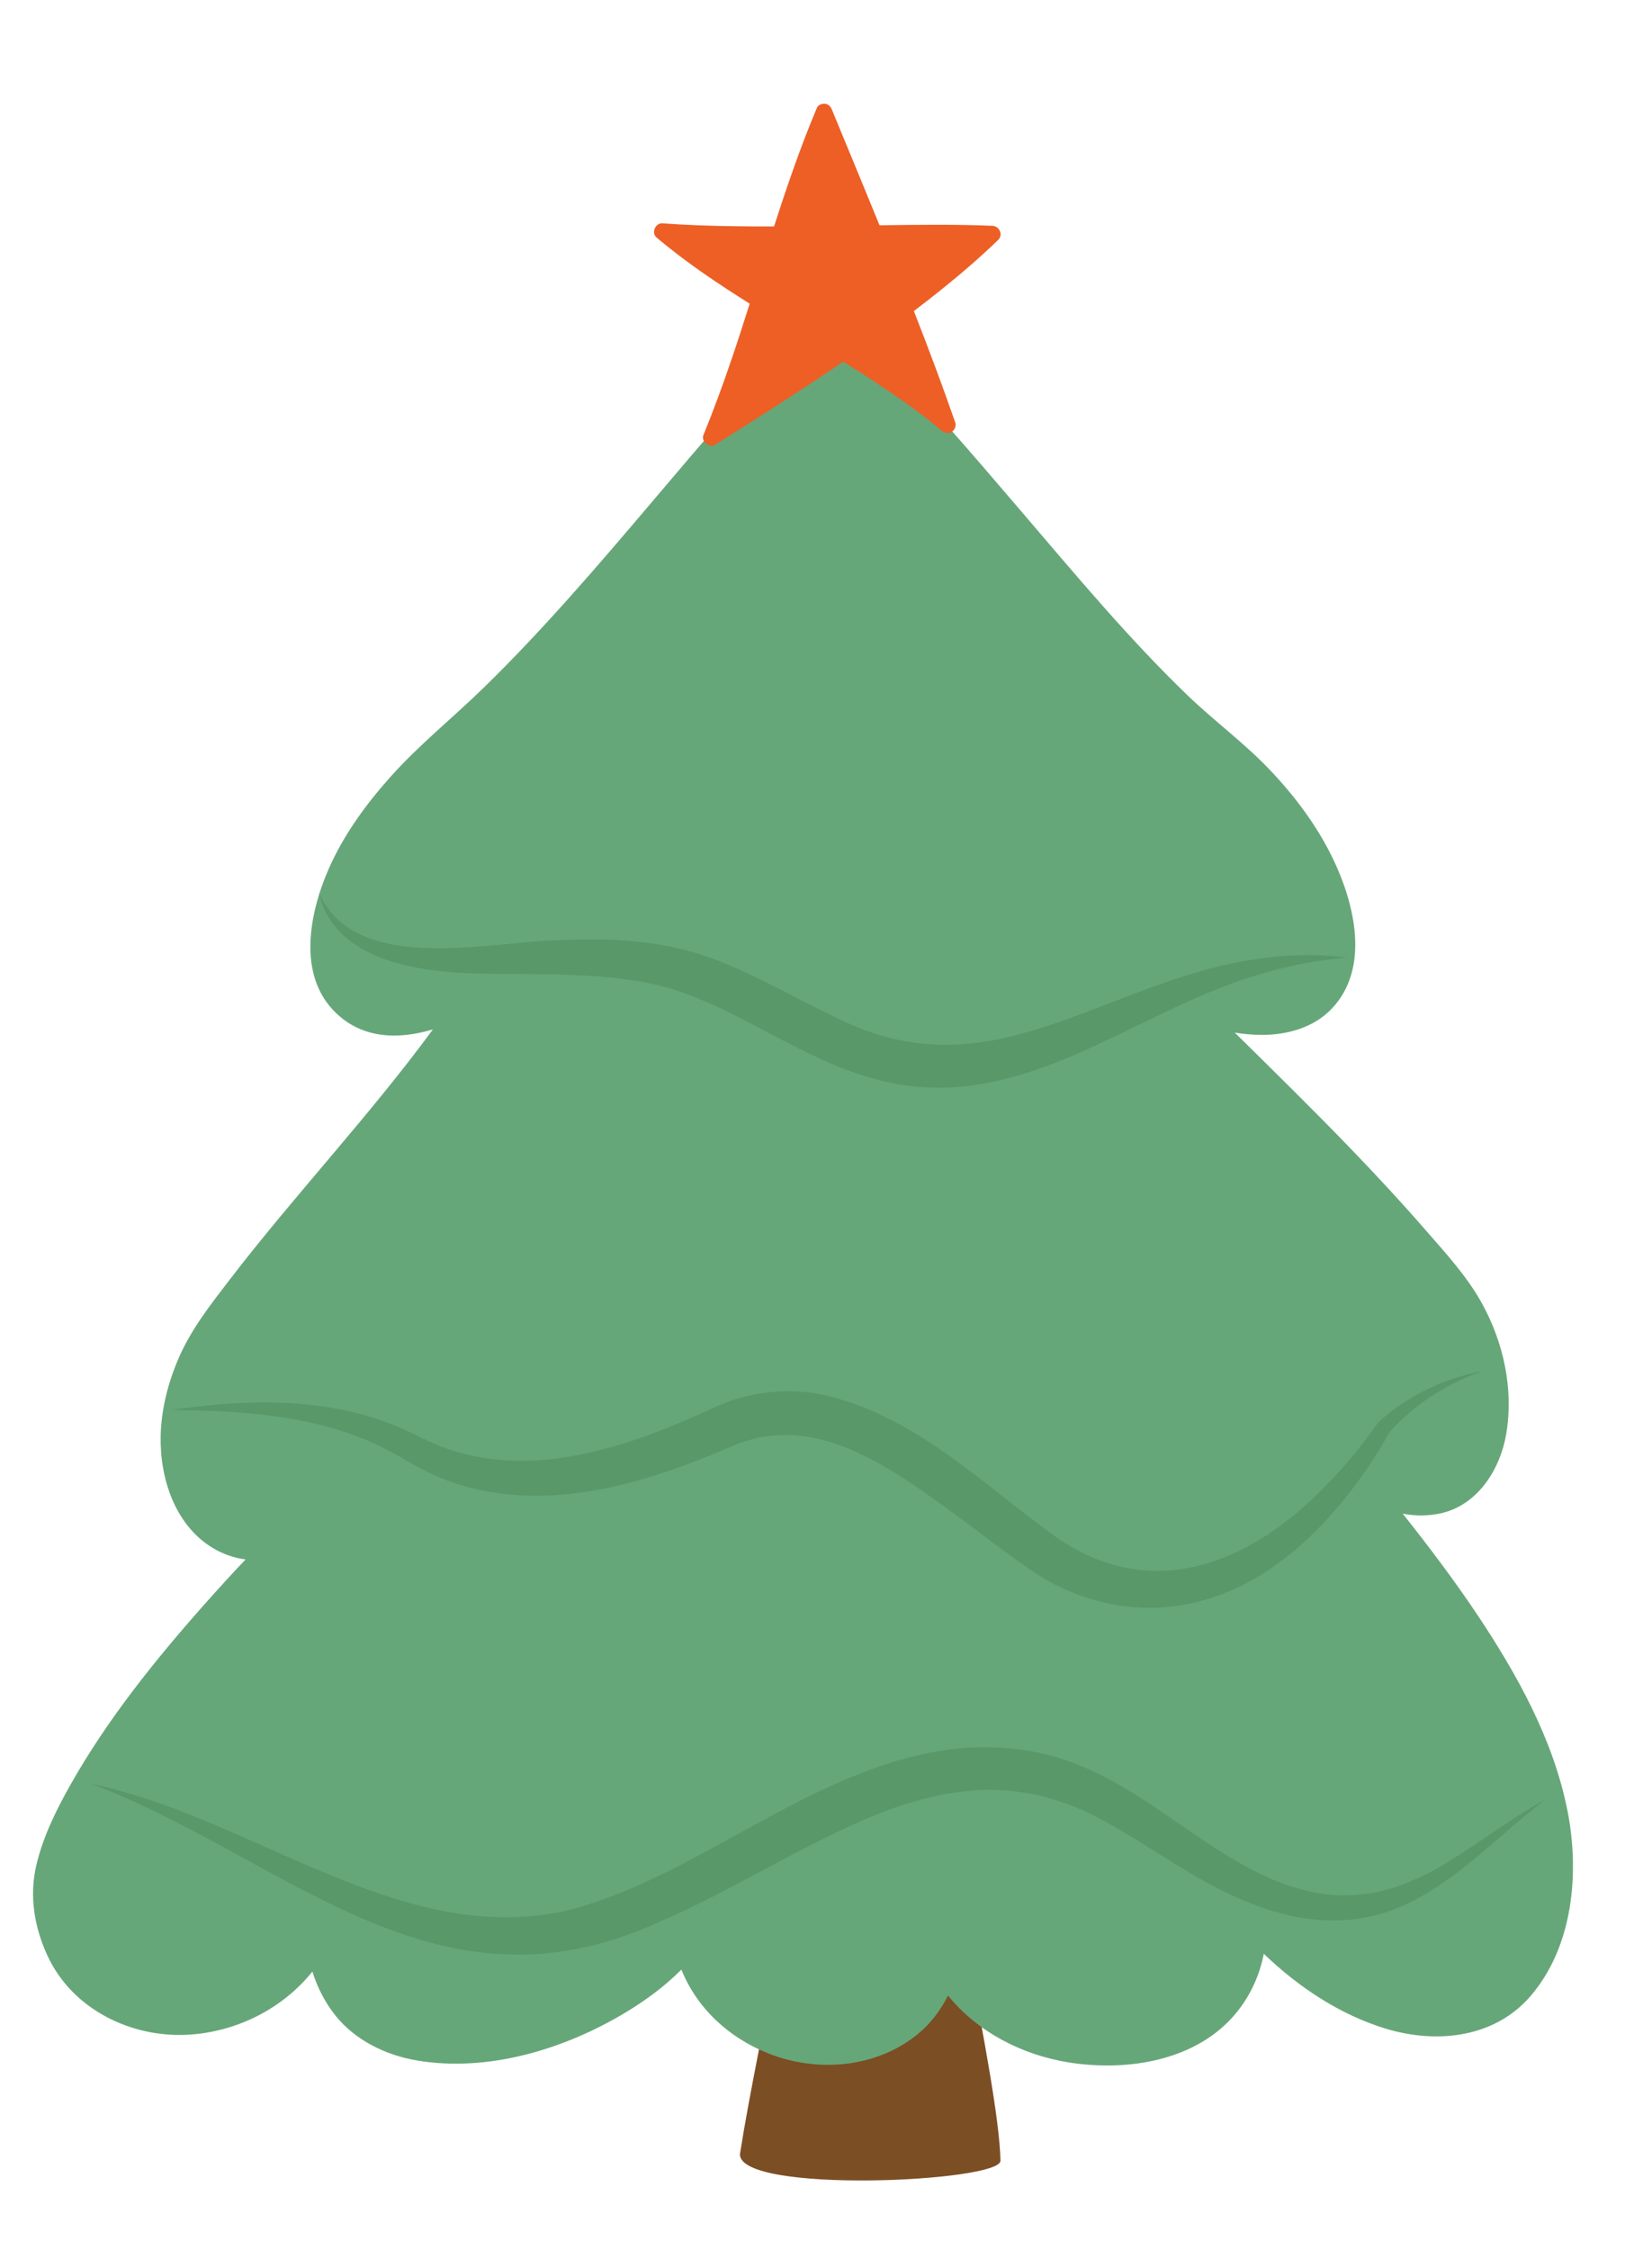 <svg width="429" height="584" viewBox="0 0 429 584" fill="none" xmlns="http://www.w3.org/2000/svg">
<path d="M208.759 448.874C208.759 482.874 197.218 526.78 192.153 559.081C191.922 569.452 259.907 566.323 259.806 560.781C259.418 539.807 242.83 472.382 242.83 450.285" fill="#7C4E24"/>
<path d="M406.999 469.726C403.345 451.361 393.834 434.333 383.547 418.948C377.522 409.942 370.991 401.326 364.274 392.859C367.42 393.443 370.658 393.49 373.943 392.803C383.676 390.76 389.608 381.383 391.158 372.07C393.096 360.437 390.448 348.385 384.765 338.135C380.89 331.153 375.327 325.137 370.123 319.158C363.85 311.953 357.355 304.961 350.731 298.091C340.887 287.887 330.766 277.962 320.664 268.009C322.896 268.362 325.157 268.575 327.426 268.594C334.05 268.649 341.016 266.802 345.749 261.881C355.953 251.25 351.736 234.389 346.044 222.654C341.957 214.232 336.2 206.582 329.779 199.832C323.136 192.841 315.331 187.14 308.393 180.464C293.005 165.656 279.286 149.129 265.392 132.927C251.904 117.218 238.499 101.1 223.082 87.229C221.551 85.845 219.983 84.499 218.396 83.181C217.851 82.735 217.252 82.382 216.624 82.132C214.936 81.342 212.888 81.444 211.181 83.181C181.207 113.662 156.168 148.683 125.529 178.561C117.558 186.332 108.821 193.305 101.394 201.624C95.019 208.755 89.225 216.693 85.36 225.504C80.35 236.924 77.084 253.135 87.242 262.902C94.29 269.68 103.571 269.819 112.419 267.164C95.923 289.642 76.641 310.003 59.657 332.11C54.684 338.581 49.6 345.024 46.353 352.582C43.613 358.97 41.878 365.729 41.722 372.711C41.482 383.704 45.486 395.96 55.357 401.818C58.116 403.452 60.939 404.371 63.771 404.733C60.016 408.679 56.354 412.709 52.765 416.757C40.089 431.074 27.874 446.301 18.417 462.994C14.699 469.549 11.212 476.578 9.459 483.959C7.558 491.981 8.868 500.04 12.282 507.477C18.74 521.552 34.239 529.045 49.231 528.061C61.64 527.244 73.403 521.292 81.125 511.692C82.417 515.814 84.373 519.704 87.168 523.177C92.316 529.555 100.158 533.362 108.11 534.736C126.571 537.921 146.398 531.914 162.229 522.443C167.497 519.296 172.58 515.573 176.944 511.181C180.967 521.134 189.104 528.794 199.52 532.935C212.196 537.967 227.437 536.742 238.213 528.023C241.589 525.285 244.246 521.784 246.175 517.913C253.85 527.373 265.438 533.353 277.607 535.284C292.811 537.698 311.004 534.885 321.245 522.156C324.843 517.68 327.113 512.537 328.192 507.087C337.243 515.768 347.991 522.908 359.892 526.519C372.965 530.484 388.031 528.98 397.432 518.08C408.604 505.109 410.237 485.909 407.008 469.707L406.999 469.726Z" fill="#66A779"/>
<path d="M82.818 231.726C92.598 253.563 127.859 244.047 146.91 243.963C159.208 243.443 171.866 244.14 183.739 248.336C195.179 252.338 205.577 258.642 216.26 263.665C252.785 282.624 279.245 260.74 314.165 251.4C325.78 248.364 337.967 246.916 349.896 248.559C338.115 249.432 326.804 252.421 315.89 256.785C287.696 268.075 261.264 288.39 229.121 280.535C205.678 274.955 187.614 257.37 164.015 254.399C149.687 252.217 134.916 253.136 120.34 252.524C106.077 251.818 86.453 248.178 82.818 231.717V231.726Z" fill="#589869"/>
<path d="M44.497 365.934C62.709 363.288 81.825 362.563 99.446 368.821C103.025 370 106.448 371.699 109.834 373.333C122.206 379.536 136.294 380.353 149.745 377.697C161.729 375.432 173.418 370.808 184.563 365.72C193.752 361.245 204.666 359.843 214.621 362.211C238.156 367.809 255.334 385.385 274.22 398.912C299.083 416.21 324.509 405.922 344.05 385.849C349.115 380.705 353.746 375.098 357.916 369.174C363.562 363.947 370.435 360.103 377.696 357.707C380.067 356.928 382.484 356.306 384.92 355.86C375.768 359.128 367.271 364.467 360.776 371.746C354.779 382.822 344.133 396.953 332.084 405.588C313.392 419.45 290.872 421.335 270.603 409.404C262.844 404.353 255.38 398.476 248.11 393.091C232.399 381.717 213.634 367.642 193.586 374.039C191.99 374.531 190.624 375.135 189.001 375.803C169.959 383.918 149.21 390.603 128.23 387.381C121.542 386.323 114.918 384.224 108.967 380.975L106.411 379.582L105.775 379.229L105.212 378.904C101.863 376.862 98.357 375.079 94.722 373.575C78.882 367.066 61.491 366.147 44.478 365.934H44.497Z" fill="#589869"/>
<path d="M23.562 462.901C52.901 469.131 78.641 486.317 107.397 494.181C121.061 497.932 135.61 499.009 149.347 495.295C176.01 487.756 198.272 469.892 224.178 459.986C236.9 455.018 250.859 452.14 264.559 454.025C288.196 456.922 303.326 473.114 322.866 484.042C343.827 495.731 360 494.236 379.872 480.783C387.05 476.159 394.025 470.96 401.562 466.875C391.183 474.637 382.262 484.237 371.062 491.015C349.473 504.663 327.627 497.542 307.468 485.165C299.303 480.291 291.415 474.85 283.011 470.663C276.765 467.747 270.104 465.584 263.258 464.879C251.329 463.532 239.428 466.308 228.302 470.672C208.558 478.545 190.559 490.588 170.889 498.934C112.711 525.442 74.267 482.12 23.59 462.901H23.562Z" fill="#589869"/>
<path d="M259.218 62.255C260.592 60.918 259.504 58.68 257.714 58.606C247.953 58.206 238.174 58.336 228.403 58.476C226.771 54.493 225.138 50.51 223.495 46.526C221.014 40.51 218.523 34.494 216.041 28.477C215.709 27.669 215.192 27.057 214.27 26.945C213.513 26.852 212.48 27.187 212.148 27.967C207.895 38.05 204.361 48.374 201.012 58.773C197.442 58.773 193.871 58.773 190.292 58.708C184.184 58.615 178.077 58.42 171.978 57.965C170.198 57.835 169.091 60.444 170.475 61.614C178.031 68.029 186.306 73.545 194.683 78.818C193.106 83.795 191.509 88.762 189.821 93.701C187.607 100.182 185.245 106.607 182.653 112.948C182.293 113.821 182.837 114.824 183.603 115.325C184.184 115.752 184.968 115.873 185.78 115.372C195.458 109.281 205.118 103.172 214.62 96.812C216.078 95.837 217.535 94.853 218.984 93.859C222.637 96.153 226.272 98.483 229.852 100.888C234.908 104.286 239.88 107.833 244.53 111.788C245.259 112.41 246.246 112.633 247.104 112.122C247.879 111.667 248.387 110.59 248.082 109.708C244.705 99.978 241.08 90.331 237.316 80.731C239.779 78.865 242.215 76.961 244.632 75.021C249.669 70.973 254.568 66.758 259.208 62.264L259.218 62.255Z" fill="#ED5F25"/>
</svg>
